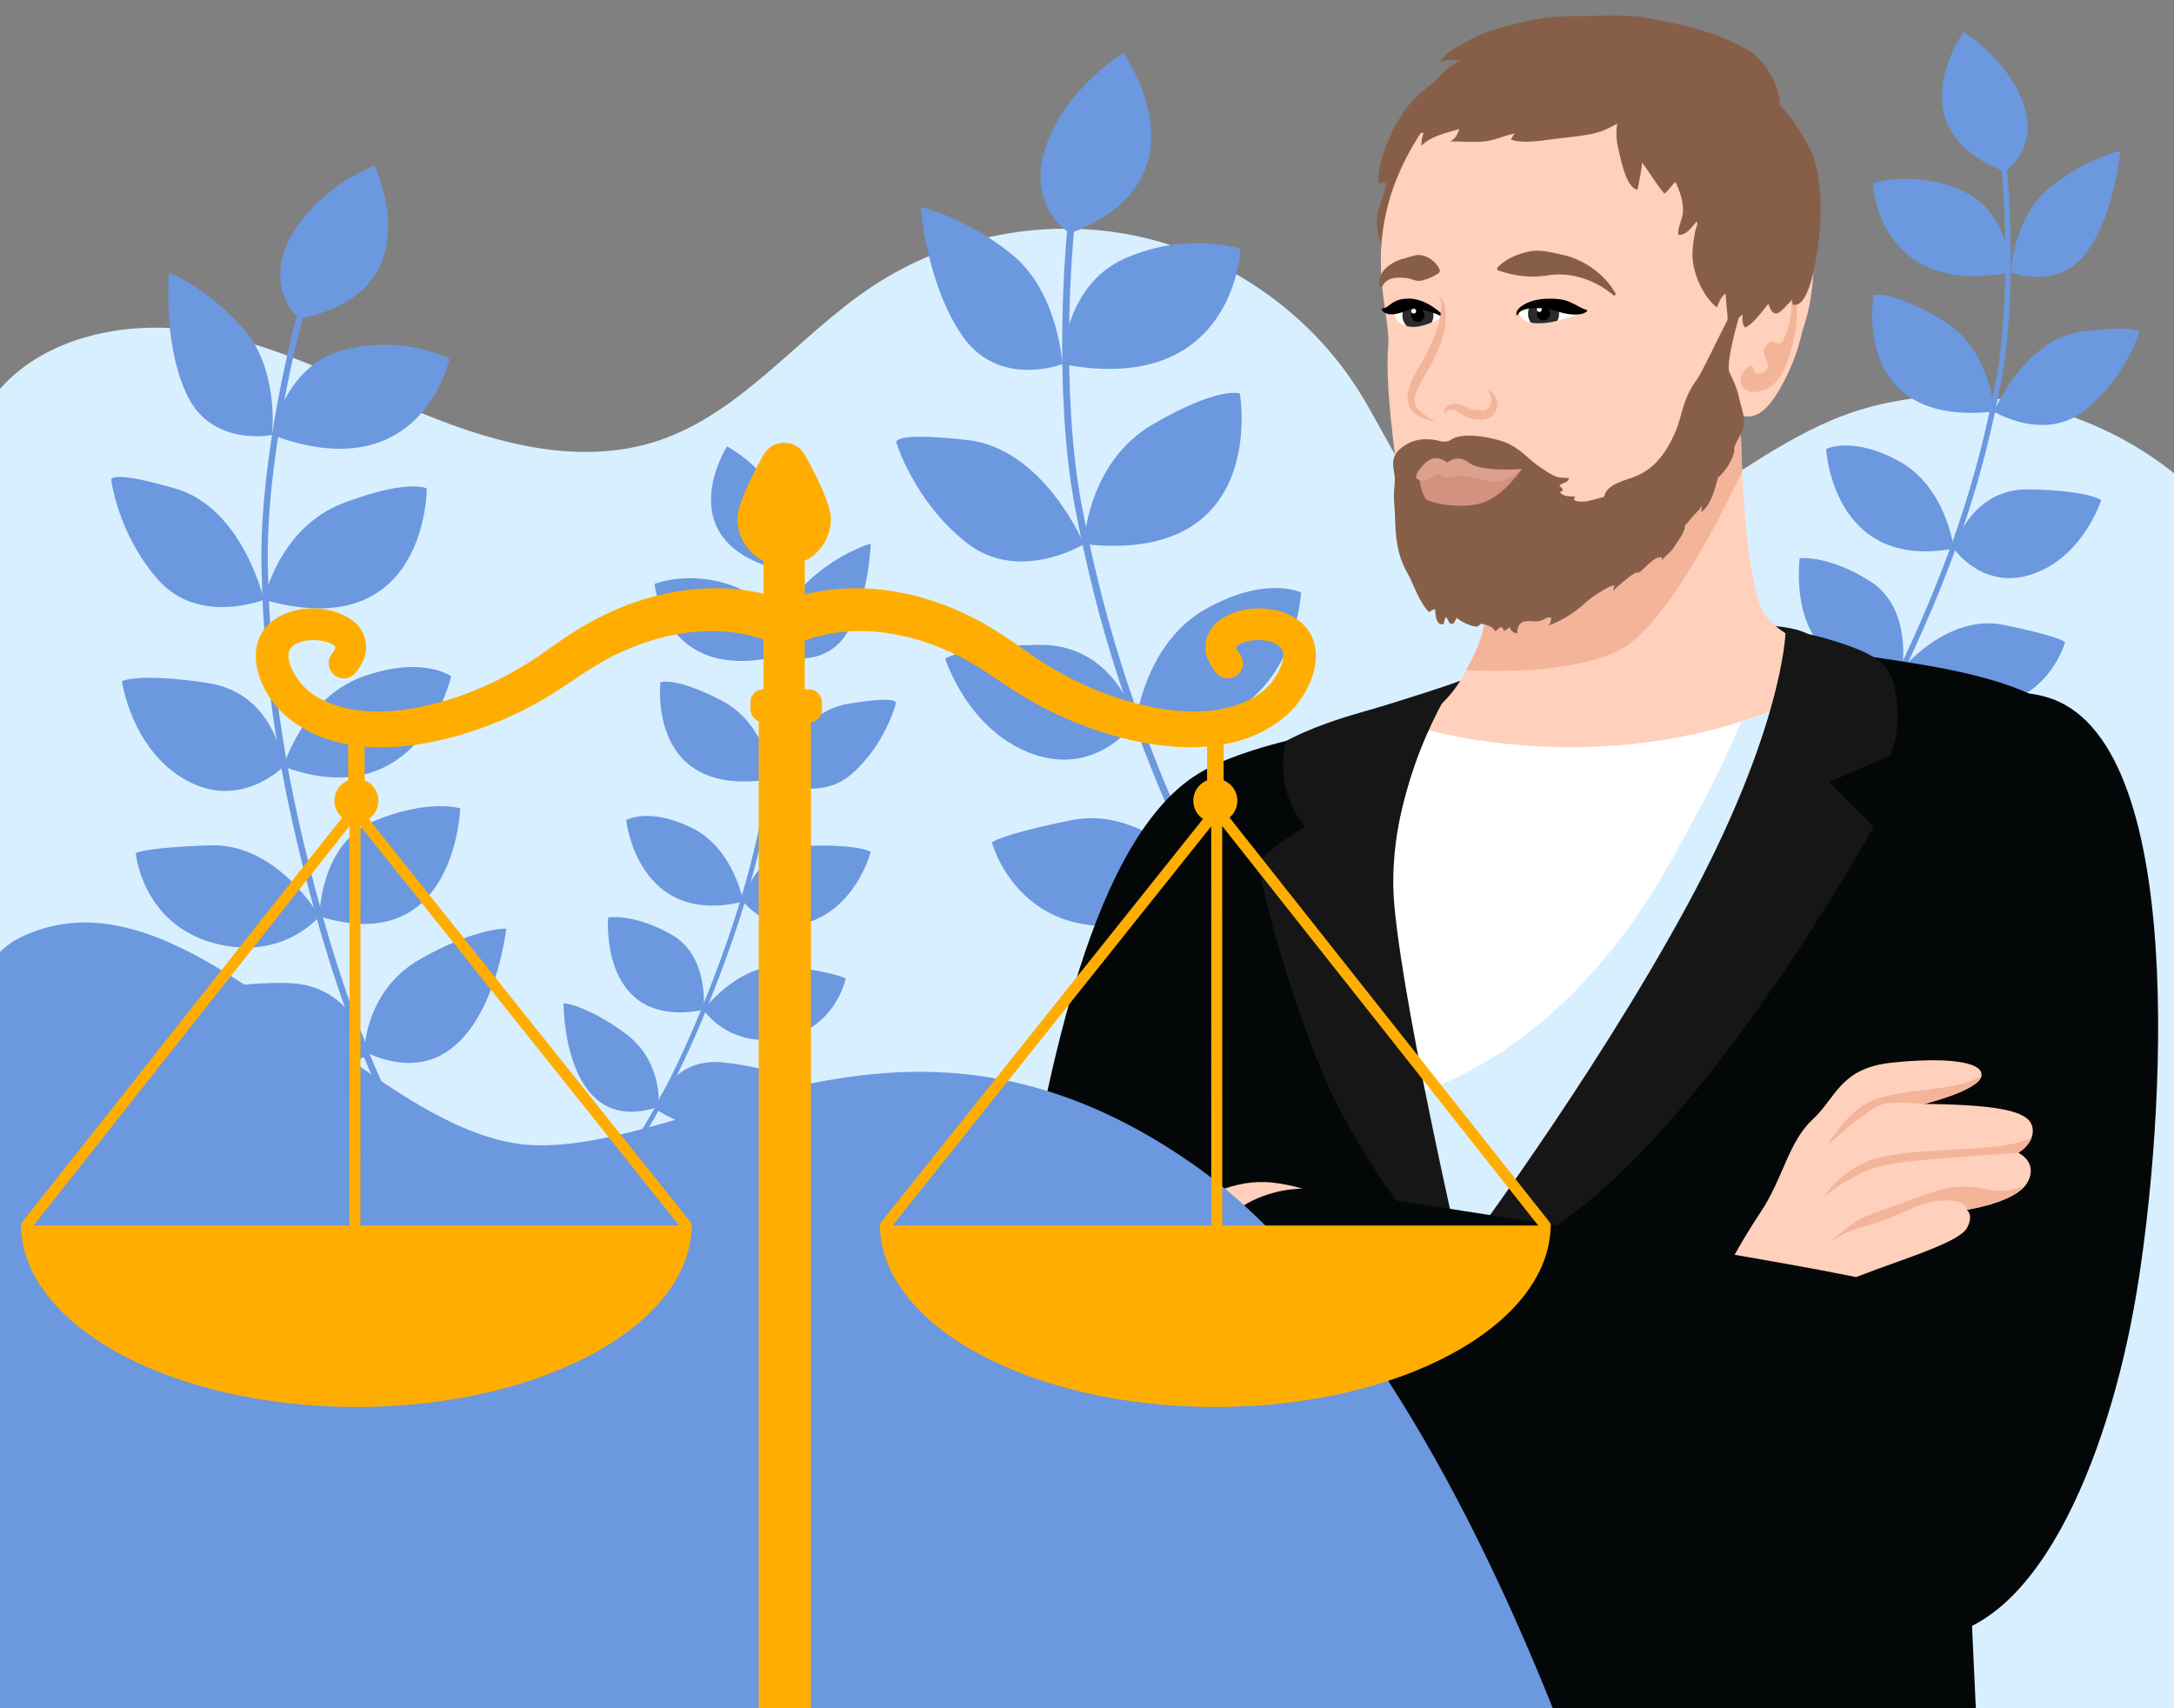 <?xml version="1.0" encoding="UTF-8"?>
<svg id="main" xmlns="http://www.w3.org/2000/svg" xmlns:xlink="http://www.w3.org/1999/xlink" viewBox="0 0 700 550">
  <rect x="0" y="0" width="700" height="550" fill="#808080" stroke="none"/>
  <defs>
    <style>
      .cls-1 {
        fill: #ffd0bb;
      }

      .cls-1, .cls-2, .cls-3, .cls-4, .cls-5, .cls-6, .cls-7, .cls-8, .cls-9, .cls-10, .cls-11, .cls-12, .cls-13, .cls-14 {
        stroke-width: 0px;
      }

      .cls-2 {
        fill: #6b98df;
      }

      .cls-3 {
        fill: #d8efff;
      }

      .cls-15 {
        clip-path: url(#clippath-2);
      }

      .cls-5 {
        fill: none;
      }

      .cls-6 {
        fill: #ffae01;
      }

      .cls-16 {
        clip-path: url(#clippath-1);
      }

      .cls-7 {
        fill: #161616;
      }

      .cls-8 {
        fill: #fff;
      }

      .cls-9 {
        fill: #040707;
      }

      .cls-17 {
        clip-path: url(#clippath);
      }

      .cls-10 {
        fill: #d3917f;
      }

      .cls-11 {
        fill: #2d2b29;
      }

      .cls-12 {
        fill: #dda08c;
      }

      .cls-13 {
        fill: #f4b49a;
      }

      .cls-14 {
        fill: #875f49;
      }
    </style>
    <clipPath id="clippath">
      <rect id="mask-2" data-name="mask" class="cls-5" width="700" height="552"/>
    </clipPath>
    <clipPath id="clippath-1">
      <path class="cls-5" d="m489,101s.23-9,19.62,0c0,0-16.62,7-19.62,0Z"/>
    </clipPath>
    <clipPath id="clippath-2">
      <path class="cls-5" d="m464.93,101.79s-12.93-7.79-15.88,0c0,0,2.81,7.79,15.88,0Z"/>
    </clipPath>
  </defs>
  <g id="mask">
    <g class="cls-17">
      <g id="main-2" data-name="main">
        <g id="background">
          <path class="cls-3" d="m723.2,178.71c-26.25-43.63-86.25-63.24-133.2-43.52-20.34,8.54-37.56,23.13-57.31,32.97-19.75,9.83-44.69,14.29-63.14,2.18-15.55-10.21-22.3-29.15-32.28-44.85-15.9-25.03-42.14-43.27-71.14-49.46-29-6.19-60.4-.26-85.13,16.1-23.94,15.83-42.23,41.03-69.52,49.91-24.5,7.98-51.32,1-75.14-8.81s-46.89-22.56-72.33-26.63c-25.44-4.07-54.91,2.91-68.6,24.73l-3.22,424.16h718.98l12.03-376.78Z"/>
          <g>
            <path class="cls-2" d="m96.25,102.65s-11.35-9.68-2.9-25.87c8.44-16.19,27.22-23.55,27.22-23.55,0,0,19.71,40.82-24.32,49.42Z"/>
            <path class="cls-2" d="m87.61,140.05s2.41-21.03-9.21-34.21c-11.62-13.18-23.98-18.12-23.98-18.12,0,0-2.15,23.03,5.89,39.65,8.03,16.61,27.3,12.68,27.3,12.68Z"/>
            <path class="cls-2" d="m84.99,193.09s-6.83-29.52-28.5-35.79c-21.67-6.27-20.67-2.78-20.67-2.78,0,0,2.18,17.72,15.26,32.31s33.91,6.26,33.91,6.26Z"/>
            <path class="cls-2" d="m91.25,246.82s-2.07-23.52-24.4-26.92c-22.33-3.39-27.58-.58-27.58-.58,0,0,2.97,22,20.62,31.85,17.65,9.85,31.36-4.36,31.36-4.36Z"/>
            <path class="cls-2" d="m102.86,295.03s-13.45-23.54-35.06-22.86c-21.61.68-24.09,2.51-24.09,2.51,0,0,2,22.33,24.52,28.79,22.52,6.46,34.63-8.44,34.63-8.44Z"/>
            <path class="cls-2" d="m118.61,339.6s-3.31-22.87-26.59-23.11c-23.29-.23-30.35,4.91-30.35,4.91,0,0,5.84,26.03,26.24,25.31,20.4-.73,30.71-7.11,30.71-7.11Z"/>
            <path class="cls-2" d="m87.61,140.05s3.82-22.48,23.21-27.42c19.39-4.93,33.93,2.89,33.93,2.89,0,0-8.98,42.56-57.14,24.52Z"/>
            <path class="cls-2" d="m84.99,193.09s4.74-23.29,25.72-31.18c20.98-7.9,26.7-4.63,26.7-4.63,0,0,.2,50.84-52.42,35.82Z"/>
            <path class="cls-2" d="m91.25,246.82s6.55-22.25,25.76-29.04c19.21-6.79,28.26-.02,28.26-.02,0,0-10.12,45.24-54.02,29.06Z"/>
            <path class="cls-2" d="m102.86,295.03s.09-23.28,17.43-30.61c17.34-7.33,27.9-4.18,27.9-4.18,0,0-1.48,48.54-45.33,34.79Z"/>
            <path class="cls-2" d="m117.3,338.62s.05-19.77,18.22-29.96c18.17-10.19,27.49-9.64,27.49-9.64,0,0-6.45,58.04-45.71,39.6Z"/>
            <path class="cls-2" d="m129.25,365.46c-.14-.23-14.41-23.6-27.38-70.16-6.3-22.6-10.71-42.7-13.49-61.45-2.48-16.68-3.8-33.09-4.18-51.63-.37-18.34,2.62-38.8,5.19-52.74,3.28-17.75,6.87-30.79,8.32-35.21l1.94.63c-3.81,11.67-14.08,54.03-13.41,87.27.76,37.83,5.86,70.45,17.6,112.58,12.88,46.25,27.01,69.41,27.15,69.64l-1.73,1.07Z"/>
          </g>
          <g>
            <path class="cls-2" d="m247.95,182.57s9.27-6.23,4.37-19c-4.9-12.77-18.24-19.86-18.24-19.86,0,0-18.17,28.69,13.86,38.86Z"/>
            <path class="cls-2" d="m251.18,211.14s0-15.85,9.78-24.67,19.39-11.43,19.39-11.43c0,0-.38,17.33-7.78,29s-21.4,7.1-21.4,7.1Z"/>
            <path class="cls-2" d="m248.59,250.84s7.61-21.39,24.28-24.2c16.66-2.81,15.62-.3,15.62-.3,0,0-3.14,13-14.12,22.74-10.98,9.74-25.77,1.76-25.77,1.76Z"/>
            <path class="cls-2" d="m239.32,290.29s3.56-17.33,20.47-17.94c16.91-.61,20.57,1.93,20.57,1.93,0,0-4.1,16.12-18.08,21.94-13.98,5.82-22.96-5.93-22.96-5.93Z"/>
            <path class="cls-2" d="m226.56,325.17s12.02-16.36,28.05-14.01c16.03,2.35,17.71,3.93,17.71,3.93,0,0-3.4,16.44-20.71,19.32-17.31,2.88-25.05-9.24-25.05-9.24Z"/>
            <path class="cls-2" d="m211.02,356.99s4.42-16.74,21.77-14.92c17.35,1.82,22.17,6.25,22.17,6.25,0,0-6.58,18.87-21.69,16.59s-22.25-7.92-22.25-7.92Z"/>
            <path class="cls-2" d="m251.18,211.14s-.92-17.06-14.92-22.39c-14.01-5.33-25.5-.76-25.5-.76,0,0,3.04,32.44,40.42,23.14Z"/>
            <path class="cls-2" d="m248.59,250.84s-1.53-17.74-16.47-25.41c-14.94-7.67-19.47-5.74-19.47-5.74,0,0-4.5,37.82,35.94,31.14Z"/>
            <path class="cls-2" d="m239.32,290.29s-2.97-17.12-16.68-23.81c-13.72-6.7-21.03-2.44-21.03-2.44,0,0,3.65,34.53,37.71,26.25Z"/>
            <path class="cls-2" d="m226.56,325.17s1.93-17.33-10.35-24.27c-12.28-6.94-20.4-5.5-20.4-5.5,0,0-3.06,36.25,30.75,29.77Z"/>
            <path class="cls-2" d="m212.07,356.37s1.65-14.72-11-23.85c-12.65-9.14-19.63-9.53-19.63-9.53,0,0-.17,43.74,30.63,33.38Z"/>
            <path class="cls-2" d="m200.89,375.32c.13-.16,12.74-16.33,26.38-49.87,6.62-16.28,11.63-30.86,15.3-44.57,3.27-12.2,5.67-24.3,7.53-38.07,1.85-13.61,1.37-29.1.65-39.69-.92-13.49-2.48-23.5-3.17-26.91l-1.5.31c1.84,9.01,5.85,41.41,2.51,66.09-3.81,28.09-10.39,51.92-22.74,82.27-13.55,33.31-26.04,49.34-26.17,49.5l1.2.95Z"/>
          </g>
          <g>
            <path class="cls-2" d="m645.5,55.16s10.88-6.48,6.13-21.25c-4.76-14.77-19.43-23.61-19.43-23.61,0,0-22.34,31.37,13.3,44.86Z"/>
            <path class="cls-2" d="m647.39,87.71s.98-17.95,12.6-27.33c11.62-9.38,22.67-11.75,22.67-11.75,0,0-1.49,19.6-10.59,32.36s-24.67,6.72-24.67,6.72Z"/>
            <path class="cls-2" d="m642.01,132.51s9.94-23.75,28.98-25.9c19.04-2.16,17.71.63,17.71.63,0,0-4.36,14.53-17.4,24.88-13.04,10.35-29.3.4-29.3.4Z"/>
            <path class="cls-2" d="m629.09,176.62s5.09-19.4,24.28-19.06c19.19.35,23.18,3.46,23.18,3.46,0,0-5.63,18-21.82,23.73-16.19,5.73-25.64-8.13-25.64-8.13Z"/>
            <path class="cls-2" d="m612.49,215.33s14.63-17.79,32.63-14.14c18.01,3.65,19.81,5.54,19.81,5.54,0,0-4.87,18.41-24.65,20.6-19.78,2.19-27.8-12.01-27.8-12.01Z"/>
            <path class="cls-2" d="m592.92,250.41s6.04-18.68,25.57-15.55c19.53,3.13,24.72,8.45,24.72,8.45,0,0-8.61,20.97-25.59,17.45-16.98-3.52-24.71-10.34-24.71-10.34Z"/>
            <path class="cls-2" d="m647.39,87.71s.01-19.38-15.52-26.28c-15.53-6.9-28.83-2.43-28.83-2.43,0,0,1.44,36.93,44.35,28.7Z"/>
            <path class="cls-2" d="m642.01,132.51s-.64-20.18-17.08-29.79c-16.44-9.61-21.7-7.7-21.7-7.7,0,0-7.43,42.55,38.78,37.49Z"/>
            <path class="cls-2" d="m629.09,176.62s-2.3-19.57-17.42-28c-15.12-8.43-23.67-4.06-23.67-4.06,0,0,2.01,39.33,41.09,32.06Z"/>
            <path class="cls-2" d="m612.49,215.33s3.25-19.51-10.23-28.12-22.77-7.49-22.77-7.49c0,0-5.7,40.86,32.99,35.61Z"/>
            <path class="cls-2" d="m594.16,249.78s2.78-16.56-10.98-27.69c-13.76-11.13-21.65-12-21.65-12,0,0-2.89,49.53,32.63,39.69Z"/>
            <path class="cls-2" d="m580.32,270.55c.15-.17,15.44-17.71,32.95-54.85,8.5-18.03,15.07-34.23,20.08-49.54,4.46-13.62,7.91-27.17,10.88-42.64,2.93-15.3,3.35-32.87,3.18-44.91-.21-15.33-1.36-26.77-1.94-30.68l-1.71.25c1.53,10.32,4.07,47.26-1.24,75-6.04,31.57-14.97,58.16-30.82,91.77-17.4,36.89-32.53,54.27-32.69,54.44l1.3,1.14Z"/>
          </g>
          <g>
            <path class="cls-2" d="m344.52,75.12s-14.08-8.39-7.93-27.5c6.16-19.11,25.14-30.55,25.14-30.55,0,0,28.91,40.59-17.22,58.05Z"/>
            <path class="cls-2" d="m342.07,117.24s-1.27-23.23-16.3-35.37c-15.03-12.14-29.33-15.21-29.33-15.21,0,0,1.93,25.36,13.71,41.87,11.78,16.52,31.93,8.7,31.93,8.7Z"/>
            <path class="cls-2" d="m349.03,175.2s-12.86-30.73-37.5-33.52c-24.64-2.79-22.92.81-22.92.81,0,0,5.64,18.8,22.51,32.19,16.87,13.39,37.91.52,37.91.52Z"/>
            <path class="cls-2" d="m365.76,232.27s-6.59-25.11-31.42-24.66c-24.83.45-29.99,4.47-29.99,4.47,0,0,7.29,23.29,28.24,30.7,20.95,7.41,33.18-10.52,33.18-10.52Z"/>
            <path class="cls-2" d="m387.24,282.36s-18.92-23.02-42.22-18.29c-23.3,4.73-25.64,7.17-25.64,7.17,0,0,6.3,23.82,31.89,26.66,25.6,2.84,35.97-15.54,35.97-15.54Z"/>
            <path class="cls-2" d="m412.55,327.75s-7.81-24.17-33.09-20.12c-25.28,4.05-31.99,10.93-31.99,10.93,0,0,11.14,27.13,33.11,22.57,21.97-4.56,31.97-13.38,31.97-13.38Z"/>
            <path class="cls-2" d="m342.07,117.24s-.02-25.07,20.08-34c20.1-8.93,37.3-3.14,37.3-3.14,0,0-1.86,47.78-57.39,37.14Z"/>
            <path class="cls-2" d="m349.03,175.2s.83-26.11,22.11-38.55c21.28-12.44,28.08-9.96,28.08-9.96,0,0,9.61,55.06-50.18,48.5Z"/>
            <path class="cls-2" d="m365.76,232.27s2.98-25.32,22.54-36.23c19.56-10.91,30.62-5.25,30.62-5.25,0,0-2.6,50.9-53.17,41.48Z"/>
            <path class="cls-2" d="m387.24,282.36s-4.2-25.24,13.23-36.39c17.44-11.15,29.46-9.69,29.46-9.69,0,0,7.37,52.87-42.69,46.08Z"/>
            <path class="cls-2" d="m410.96,326.93s-3.6-21.43,14.21-35.83c17.81-14.4,28.01-15.53,28.01-15.53,0,0,3.74,64.09-42.22,51.36Z"/>
            <path class="cls-2" d="m428.86,353.81c-.2-.22-19.97-22.91-42.64-70.97-11-23.33-19.5-44.29-25.98-64.1-5.77-17.62-10.24-35.15-14.07-55.18-3.79-19.8-4.33-42.53-4.12-58.11.27-19.84,1.76-34.64,2.5-39.69l2.22.33c-1.98,13.35-5.27,61.15,1.6,97.05,7.82,40.85,19.37,75.25,39.88,118.74,22.51,47.73,42.1,70.22,42.29,70.44l-1.68,1.48Z"/>
          </g>
        </g>
        <g id="man">
          <g id="body">
            <path class="cls-7" d="m454,229s2-4,14-9,68-16,87-18,27.51,1,31.26,5-103.26,34-115.26,34-17-12-17-12Z"/>
            <path class="cls-9" d="m449,232s-43.52,5.21-63,17c-38,23-50.08,113.51-56,136-5.92,22.49-12.41,40.22-13,71-.59,30.78,59.92,45.85,112.6,45.85s90.4-18.85,90.4-18.85c0,0-94.99-64.36-111.04-72.77-16.06-8.41,40.04-178.23,40.04-178.23Z"/>
            <path class="cls-1" d="m608.7,217.82l-14.64,40.31-153.53,2.74s3.47-20.87,13.96-27.29c8.75-5.36,13-9.14,17.65-17.8.93-1.71,1.87-3.63,2.86-5.78,6-13,3.66-26.16,3.66-26.16l81.69-59.07s-.07,12.33.62,27.03c.87,18.58,2.95,40.95,7.9,46.96,8.87,10.76,39.83,19.06,39.83,19.06Z"/>
            <path class="cls-8" d="m583.05,223.39s-3.54,9.34-9.21,24.11c-17.1,44.49-53.57,138.21-70.84,173.5-.72,1.47-1.44,2.92-2.16,4.34-22.11,44.01-41.41,64.5-41.41,64.5,0,0-54.18-145.04-49.8-181.94,4.37-36.9,44.86-74.32,44.86-74.32,0,0,49.67,16.55,106.04-1.26,6.73-2.12,13.55-4.73,20.4-7.93.71-.32,1.41-.66,2.12-1Z"/>
            <path class="cls-13" d="m560.97,151.8c-10.46,21.88-26.52,51.29-39.97,57.73-13.65,6.53-34.79,6.9-48.86,6.25.93-1.71,1.87-3.63,2.86-5.78,6-13,3.66-26.16,3.66-26.16l81.69-59.07s-.07,12.33.62,27.03Z"/>
            <path class="cls-3" d="m580.93,224.39l-7.09,23.11c-17.1,44.49-53.57,138.21-70.84,173.5-.72,1.47-1.44,2.92-2.16,4.34l-51.22,13.79-.45-85.19s49.83-7.94,87.83-74.94c13.19-23.26,20.11-37.72,23.53-46.68,6.73-2.12,13.55-4.73,20.4-7.93Z"/>
            <path class="cls-9" d="m579,207s-11.98,52.35-44,104-70.53,101.47-78,109-7.83,147.79-7.83,147.79l187.83-2.79s-5.89-101-3.45-157.5,50.37-151.23,34.91-172.86-72.46-21.64-89.46-27.64Z"/>
            <path class="cls-7" d="m574.91,203.91s1.85-2.02,17.47,3.04,17.15,9.05,18.38,19.05-2.07,17.22-2.07,17.22l-19.71,8.61,14.29,14.33s-77.71,141.53-134.28,139.84c0,0,43-57,74-114s31.91-88.09,31.91-88.09Z"/>
            <path class="cls-9" d="m464,226s-24.45,42.83-16,102,33,105,33,105l-24,134-89-4s13.98-88.52,15-119-2.06-99.31,6.47-137.65c8.53-38.35-3.79-52.77,17.87-63.56s56.66-16.79,56.66-16.79Z"/>
            <path class="cls-7" d="m468,220s-15.02,5.16-30.51,9.58-23.25,8.93-23.25,8.93c0,0-4.99,13.82,5.89,27.66,0,0-14.13,8.84-15.13,11.84,0,0,5,27.54,19.5,64.27s48.48,73.9,48.48,73.9c0,0-20.39-86.58-23.98-124.17s19-72,19-72Z"/>
            <path class="cls-7" d="m460.35,499.74c1.98-.27,3.92-.56,5.82-.88l-2.64,68.14h-6.53s1.33-33.09,3.35-67.26Z"/>
            <path class="cls-9" d="m578.23,426.82s11.78-31.56,20.4-80.3c8.63-48.74,13.95-135.16,60.13-122.14,46.17,13.02,38.26,137.33,29.19,191.79s-33.33,112.51-69.74,111.01-39.99-100.35-39.99-100.35Z"/>
            <path class="cls-1" d="m649.89,371.17h-.01s6.51,2.97,2.96,9.48c-.24.45-.55.88-.91,1.29-4.78,5.53-18.63,7.56-18.63,7.56h.01s.25.22.46.54c.54.81,1.15,2.55-.47,5.4-2.37,4.14-17.17,8.88-28.41,13.02-11.25,4.14-20.13,7.7-20.13,7.7l-29.6-5.92s4.74-9.47,11.84-20.13c7.1-10.65,8.88-22.49,16.57-29.6,7.7-7.1,8.88-16.57,25.45-18.35,16.57-1.78,29.6-.59,29,4.14,0,.07-.02.13-.04.2h0c-1.07,4.66-18.41,8.94-18.41,8.94.17,0,.35,0,.53,0,27.27.28,33.39,3.2,34.3,7.45.27,1.26.12,2.42-.27,3.43-1.09,2.91-4.04,4.71-4.27,4.84Z"/>
            <path class="cls-13" d="m638,346.52c-1.07,4.66-18.41,8.93-18.41,8.93,0,0-8.55-.94-13.11,0-4.49.92-17.75,12.98-18.16,13.35.17-.31,3.71-6.64,10.05-11.83,6.51-5.33,18.35-5.33,29-7.1,4.62-.77,8.13-2.1,10.62-3.35Z"/>
            <path class="cls-13" d="m654.15,366.33c-1.09,2.91-4.04,4.71-4.27,4.84h-.01s-18.2,1.19-31.3,2.37-16.5,2.77-21.31,5.23c-4.7,2.4-9.9,6.42-10.13,6.6.17-.25,5.54-8.33,15.12-11.83,9.74-3.55,30.53-2.96,42.92-4.74,3.76-.54,6.7-1.46,8.98-2.48Z"/>
            <path class="cls-13" d="m633.77,390.05l-.46-.53s.25.21.46.53Z"/>
            <path class="cls-13" d="m651.93,381.94c-4.78,5.53-18.63,7.56-18.63,7.56,0,0,0-3.53-8.29-2.94s-13.55,5.33-22.76,7.7c-8.45,2.17-12.64,5.35-13.27,5.85.79-.72,7.28-6.55,11.16-8.22,4.14-1.78,8.11-2.96,17.67-6.51,9.56-3.55,13.7-4.14,22.58-2.37,4.39.88,8.5.02,11.52-1.08Z"/>
            <path class="cls-1" d="m449.62,402.23s-15-18.68-39.81-21.46-44.94,24.72-44.94,24.72c0,0,9.13,15.5,31.13,15.5s53.62-18.77,53.62-18.77Z"/>
            <path class="cls-9" d="m426,383s-22.99-4.24-37,16c-18,26-11,35-11,35,0,0,65.29,18.27,92.52,41.36,27.23,23.09,131.41,72.81,167.52,43.8,36.11-29,8.29-98.26-42.03-108.32-50.31-10.06-170.01-27.84-170.01-27.84Z"/>
            <circle class="cls-7" cx="447" cy="517" r="7"/>
          </g>
          <g id="head">
            <path class="cls-14" d="m479,18s-17.53,5.6-25.77,16.3-10.99,25.83-8.61,24.77,1.98.43-.82,8.68,7.43,25.53,7.43,25.53c0,0,29.77-59.28,29.77-64.28s-2-11-2-11Z"/>
            <path class="cls-1" d="m528,18s-48-9-70,24-10,57.71-11,69.36,1.53,32.55,4.77,52.6,5.87,32.26,26.55,33.15,53.96-14.45,63.32-27.78,22.36-42.33,22.36-42.33c0,0,17.7-6.79,19.85-38.4s-15.85-69.6-55.85-70.6Z"/>
            <path class="cls-1" d="m560,101s10-15,17-12,5,22-5,38-18.11,0-18.11,0l6.11-26Z"/>
            <path class="cls-13" d="m465.89,133.28c-.78-.04-1.25-.76-.77-1.46.79-1.11,1.83-1.62,3.18-1.85,2.21-.07,4.11,1.57,6.08,1.89.38.08,1,.12,1.39.16,1.01.11,1.91.16,2.48,0,2.4-1.03,2.55-4.14.74-6.41,1.05.33,1.99,1.13,2.58,2.21,1.27,2.33.26,5.87-2.36,6.87-2.12.7-3.59.34-5.47.06-2.04-.42-3.8-2.1-5.48-2.83-.71-.15-1.88.05-2.52.42-.53.26-.14.66.14.92h0Z"/>
            <path class="cls-14" d="m463.82,142.03c1.18.34,2.45.19,3.46-.5,4.22-2.88,15.51-.2,18.72,1.47,4.78,2.49,6.2,5.1,10.72,7.99,1.22.78,2.44,1.6,3.7,2.2,1.61.77,3.05.56,4.79.74-.35,1.83-2.57,1.3-3.1,2.63.67.28,1.22.81.99,1.55-1.56.27-.2,1,.5,1.34,1.11.53,2.5.27,3.65.46-1.9,1.85,2.87,1.66,3.7,1.48,1.87-.4,3.8-.95,5.6-1.45.51-3.86,6.31-5.15,9.27-6.25,4.82-1.79,7.97-4.69,10.66-8.95,2.17-3.45,3.65-6.84,4.67-10.75,1.12-4.28,2.45-8.07,5.17-11.73,3.14-4.24,12.26-26.51,16.67-29.26-1.48,2.68-7.68,23.59-6.13,26.88,1.34,2.83,2.44,5.06,3.07,8.1.48,2.31,1.42,4.58,1.61,7.05.12,1.6-.23,2.72-.78,4.17-.59,1.56-2.23,3.77-2.44,5.29.09.04.15.01.17-.09-.33,3.87-3.06,7.4-5.7,9.78.09-.15.19-.17.32-.06-1,3.54-2.31,8.74-5.44,10.83.35-.73.26-1.51.26-2.32-.32,1.24-1.93,2.58-2.79,3.53-.77.85-1.82,2.52-2.83,3.05-.07-.18-.05-.34.07-.5.98,1.61-2.31,5.72-3.1,7.07-1.12,1.91-2.92,3.03-4.23,4.66.09-.26.04-.69.09-.97-2.37-.65-5.75,3.83-7.55,5-.77-1.31-7.01,4.78-8.21,5.75.12-.56.32-1.19.44-1.73-.98-.12-3.32,1.37-4.28,1.93-1.79,1.04-3.78,2.46-5.29,3.85-3.39,3.12-7.64,5.74-11.92,7.22.93-.5,1.16-1.62,1.07-2.62-1.22-.33-2.26.62-3.38.98-1.21.39-1.99.18-2.94.14-3.2-.12-4.47.63-4.55,3.93-1.19-.07-2.28-.88-2.4-2.14-.53.55-1.14,1.01-1.83,1.33-1.05-2.54-1.76-.25-2.93.12-.65-1.42-2.03-1.79-3.4-2.19-1.85-.54-1,.2-2.37.68-.97.34-5.74-1.7-6.48-2.82-.58.68-.7,2.02-1.74,1.99s-1.05-1.91-1.93-2.2c-.24.78-.51,1.5-.64,2.29-2.55.44-2.56-3.1-2.73-4.83-.79.04-1.3.54-1.92.96-3.57-3.75-4.8-8.83-7.24-13.08-2.97-5.16-3.65-11.54-3.73-17.41-.04-2.64-.45-5.21-.34-7.92.09-2.14.49-4.24.08-6.3-.93-4.6-.19-6.85,4.05-9.39,3.61-2.16,8.11-1.76,10.82-.97Z"/>
            <path class="cls-10" d="m456.98,154.04s.75,5.57,2.38,6.77,10.63,3.19,17.63,1.19,13-11,13-11c0,0-13,3-15,2s-11.04-3.03-13.02-2.02-4.99,3.06-4.99,3.06Z"/>
            <path class="cls-12" d="m466,149s3.14-3.09,7,0,17,2,17,2c0,0-5,5-10,4s-9-2-10-2-4,2-6,0-4,4-8,1c0,0-.63-1.68,3-5s7,0,7,0Z"/>
            <path class="cls-13" d="m565.64,98.33s7.36-8.33,11.36-5.33.45,27.54-7.28,31.77-11.72-1.77-7.72-5.77,1.04,2.91,5.52.96-1.37-5.24,1.06-8.6,4.06,1.21,5.74-2.07,3.68-11.28,1.68-13.28-10.72,4.65-10.36,2.33Z"/>
            <g id="eyebrows">
              <path class="cls-14" d="m482.03,86.25c2.76-2.85,6.19-4.35,9.91-5.19,3.66-.89,7.41.15,11.01.94,7.21,1.55,13.85,6.33,17.4,12.74,0,0-.64.48-.64.48-6.19-5.26-14.33-7.98-22.33-6.41-5.23.64-9.66.03-15.14-1.78,0,0-.2-.78-.2-.78h0Z"/>
              <path class="cls-14" d="m463.35,87.87c-2,1.28-3.58,2.03-5.61,2.47-1.65.42-3.16-.63-4.77-.79-2.98-.36-6.57-.4-7.95,2.79,0,0-.8.02-.8.02-1.14-4.85,3.96-8.27,8.11-9.18,1-.26,2.01-.66,3.06-.92,2.18-.56,4.33.32,6.04,1.73.88.78,1.7,1.71,2.22,3.13l-.3.74h0Z"/>
            </g>
            <g id="eyes">
              <g class="cls-16">
                <path class="cls-8" d="m489,101s.23-9,19.62,0c0,0-16.62,7-19.62,0Z"/>
                <circle class="cls-11" cx="497" cy="101" r="5"/>
                <circle class="cls-4" cx="497" cy="101" r="2.14"/>
                <circle class="cls-8" cx="495.65" cy="99.65" r=".79"/>
              </g>
              <g class="cls-15">
                <path class="cls-8" d="m464.93,101.79s-12.93-7.79-15.88,0c0,0,2.81,7.79,15.88,0Z"/>
                <circle class="cls-11" cx="456.55" cy="101.51" r="5"/>
                <circle class="cls-4" cx="456.55" cy="101.51" r="2.14"/>
                <circle class="cls-8" cx="455.2" cy="100.16" r=".79"/>
              </g>
              <path class="cls-4" d="m488.3,101.54c-.28-1.24.66-2.29,1.57-2.96,2.75-1.94,6.12-2.45,9.43-2.4,2.14-.03,4.37.21,6.3,1.13,1.93.78,3.32,1.93,5.35,2.49,0,0,.11.38.11.38-.91.83-2.22,1.03-3.34,1.09-3.13.13-5.89-.89-8.78-1.73-2.32-.48-9.47-.96-10.24,1.91,0,0-.39.08-.39.08h0Z"/>
              <path class="cls-4" d="m464.88,102.16c-3.01-1.4-6.5-2.76-9.74-2.74-.8.02-1.3.18-2.05.53-2.25.93-6.48,2.36-8.22-.21,0,0,.16-.37.16-.37.52-.13.96-.22,1.29-.4,1.03-.66,1.78-1.44,3.06-2.02,1.39-.67,2.84-.79,4.41-.82,4.5.17,8.22,2.8,11.33,5.69,0,0-.24.32-.24.32h0Z"/>
              <path class="cls-13" d="m462.83,94.98c2.07.81,2.38,3.48,2.59,5.4.49,5.2-1.42,10.28-3.52,14.92-1.36,2.7-3.06,5.14-4.39,7.82-1.77,3.11-3.32,6.96-.06,9.47,1.41,1.24,3.27,2.16,4.86,3.41-2.86-1.04-6.32-1.67-8.18-4.5-3.55-6.05,4.3-14.55,6.35-20.13,1.72-3.6,3.12-7.05,3.47-11,.14-1.84.45-4.06-1.13-5.38h0Z"/>
            </g>
            <path class="cls-14" d="m522.49,35.83c-2.36,2.43-2.31,8.27-1.55,11.44s2.49,13.2,6.31,13.82c.56-2.93,1.27-5.79,1.46-8.76,2.47,3.14,4.61,7.09,7.19,9.98,1.44-.96,2.34-2.7,3.58-3.74,1.36,2.88,2.54,6.23,2.42,9.41-.09,2.61-1.75,5.09-1.51,7.6,2.52.41,4.45-2.69,5.97-4.3.41,1.24-.28,1.9-.5,3.08-.42,2.21-.85,4.67-.92,6.99-.18,5.93,3.12,13.88,7.89,17.64.54-1.43,1.42-3.67,2.75-4.45.26,2.1.29,4.28.59,6.39.22,1.57-.18,4.55.71,5.68,1.97-1.36,1.98-4.22,4.22-5.27-.14,1.51-.21,2.93.8,4.13,2.6-1.05,5.66-5.46,7.46-7.64.57,1.16.93,3.16,2.64,3.09,1.4-.06,4.07-3.57,5.09-4.5-.08.38.14,1.15.07,1.61,6.28,1.95,8.53-20.63,8.77-23.68.75-9.41.49-21.16-4.79-29.49-2.87-4.53-6.28-10.32-10.91-13.36-5.55-3.65-12.46-6.38-18.89-7.83-8.06-1.82-15.26-.8-22.78,1.87-2.62.93-4.87,1.75-6.14,4.45-.87,1.86-1.69,7.87.07,5.83Z"/>
            <path class="cls-14" d="m527.09,36.85c-2.14.02-4.69,2.04-6.64,3.12-3.21,1.78-5.54,2.75-9.21,3.39-4.49.79-8.98,1.09-13.46,1.74-2.75.4-8.64,1.04-11.3-.2.31-.37.82-1.54,1.22-1.9-3.36.59-6.4,2.24-9.95,2.55s-7.24-.07-10.79-.01c1.64-.9,2.36-2.18,2.92-4.02-3.52,1.14-9.56,2.33-12.13,5.42-.23-1.35.17-2.98.66-4.2-2.69.23-5.46,1.42-7.17,3.49-.09-5.38,3.85-10.07,6.66-14.37,2.78-4.24,7.57-10.77,12.72-12.39-2.05.02-5.01-.5-6.85.45,1.76-3.35,6.54-5.44,9.69-7.2,5.33-2.98,11.03-4.17,16.87-5.62s11.58-1.93,17.4-1.92c7.14.01,14.9-.71,21.92.49,11.3,1.94,23.86,4.71,33.71,10.81,5.82,3.6,13.05,15.65,7.92,22.28-4.88,6.3-15.53,4.96-22.52,4.98-7.86.02-13.99-2.12-21.66-6.89Z"/>
          </g>
        </g>
        <path id="wawve" class="cls-2" d="m502.16,555.49H-7.81v-238.42c4-7.23,8.73-12.49,14.3-15.22,54.49-26.77,113.51,66.12,166.47,66.9,52.95.77,120.04-57.34,210.75,5.79,54.52,37.95,94.91,120.85,118.45,180.96Z"/>
        <g id="scales">
          <path class="cls-6" d="m257.15,207.06c15.57-6.59,33.37-4.18,48.57,2.75,8.38,3.6,15.69,9.43,23.44,14.18,22.96,14.12,63.96,26.37,86.2,5.28,7.59-7.4,12.87-21.98,2.7-29.55-7.27-5.32-19.4-5.17-26.32.76-3.21,2.62-4.58,7.89-2.77,11.85.71,1.78,1.66,3.14,2.64,4.31,1.71,2.07,4.78,2.36,6.86.65,2.05-1.7,2.36-4.73.69-6.8-.64-.81-1.04-1.45-1.14-2.14.18-.5,1.2-1.05,2-1.38,3.73-1.44,10.4-1.37,12.75,2.13,1.14,2.25-.23,5.69-1.64,8.11-1.88,3.25-4.6,5.84-7.93,7.65-13.36,6.93-29.37,4.28-43.4-.13-9.45-3.15-18.53-7.67-26.83-13.27-6.97-4.91-13.86-9.92-21.65-13.54-18.4-8.95-41.38-11.99-60.65-3.56-8.41,4.58-2.22,16.84,6.5,12.71h0Z"/>
          <path class="cls-6" d="m391.32,257.84c1.47,0,2.66-1.19,2.66-2.66v-19.66c0-1.47-1.19-2.66-2.66-2.66s-2.66,1.19-2.66,2.66v19.66c0,1.47,1.19,2.66,2.66,2.66Z"/>
          <circle class="cls-6" cx="391.32" cy="257.81" r="7.08"/>
          <g>
            <path class="cls-6" d="m497.54,396.35c.38,0,.77-.12,1.1-.38.77-.61.9-1.72.29-2.49l-105.74-133.66c-.33-.42-.84-.67-1.38-.67h0c-.54,0-1.05.25-1.38.67l-106.7,133.66c-.61.76-.48,1.88.28,2.49.76.61,1.88.48,2.49-.28l105.31-131.92,104.36,131.92c.35.44.87.67,1.39.67Z"/>
            <path class="cls-6" d="m391.8,411.86h0c.98,0,1.77-.79,1.77-1.77l-.04-145.2c0-.98-.79-1.77-1.77-1.77h0c-.98,0-1.77.79-1.77,1.77l.04,145.2c0,.98.79,1.77,1.77,1.77Z"/>
            <path class="cls-6" d="m283.32,394.58c.43,32.31,48.62,58.43,107.99,58.43,59.37,0,107.56-26.11,107.99-58.43h-215.98Z"/>
          </g>
          <path class="cls-6" d="m248.91,207.06c-15.57-6.59-33.37-4.18-48.57,2.75-8.38,3.6-15.69,9.43-23.44,14.18-22.96,14.12-63.96,26.37-86.2,5.28-7.59-7.4-12.87-21.98-2.7-29.55,7.27-5.32,19.4-5.17,26.32.76,3.21,2.62,4.58,7.89,2.77,11.85-.71,1.78-1.66,3.14-2.64,4.31-1.71,2.07-4.78,2.36-6.86.65-2.05-1.7-2.36-4.73-.69-6.8.64-.81,1.04-1.45,1.14-2.14-.18-.5-1.2-1.05-2-1.38-3.73-1.44-10.4-1.37-12.75,2.13-1.14,2.25.23,5.69,1.64,8.11,1.88,3.25,4.6,5.84,7.93,7.65,13.36,6.93,29.37,4.28,43.4-.13,9.45-3.15,18.53-7.67,26.83-13.27,6.97-4.91,13.86-9.92,21.65-13.54,18.4-8.95,41.38-11.99,60.65-3.56,8.41,4.58,2.22,16.84-6.5,12.71h0Z"/>
          <rect class="cls-6" x="245.85" y="173.27" width="13.28" height="54.89"/>
          <rect class="cls-6" x="244.3" y="230.81" width="16.82" height="385.08"/>
          <rect class="cls-6" x="241.65" y="221.95" width="23.02" height="10.62" rx="4.04" ry="4.04"/>
          <path class="cls-6" d="m237.44,167.07c0-4.47,4.35-13.34,8.37-20.59,2.91-5.24,10.45-5.24,13.36,0,4.02,7.25,8.37,16.12,8.37,20.59,0,8.31-6.74,15.05-15.05,15.05s-15.05-6.74-15.05-15.05Z"/>
          <path class="cls-6" d="m114.75,257.84c-1.47,0-2.66-1.19-2.66-2.66v-19.66c0-1.47,1.19-2.66,2.66-2.66s2.66,1.19,2.66,2.66v19.66c0,1.47-1.19,2.66-2.66,2.66Z"/>
          <circle class="cls-6" cx="114.75" cy="257.81" r="7.08"/>
          <g>
            <path class="cls-6" d="m8.53,396.35c-.38,0-.77-.12-1.1-.38-.77-.61-.9-1.72-.29-2.49l105.74-133.66c.33-.42.84-.67,1.38-.67h0c.54,0,1.05.25,1.38.67l106.7,133.66c.61.76.48,1.88-.28,2.49-.76.61-1.88.48-2.49-.28l-105.31-131.92L9.92,395.68c-.35.44-.87.67-1.39.67Z"/>
            <path class="cls-6" d="m114.27,411.86h0c-.98,0-1.77-.79-1.77-1.77l.04-145.2c0-.98.79-1.77,1.77-1.77h0c.98,0,1.77.79,1.77,1.77l-.04,145.2c0,.98-.79,1.77-1.77,1.77Z"/>
            <path class="cls-6" d="m222.74,394.58c-.43,32.31-48.62,58.43-107.99,58.43S7.19,426.89,6.76,394.58h215.98Z"/>
          </g>
        </g>
      </g>
    </g>
  </g>
</svg>